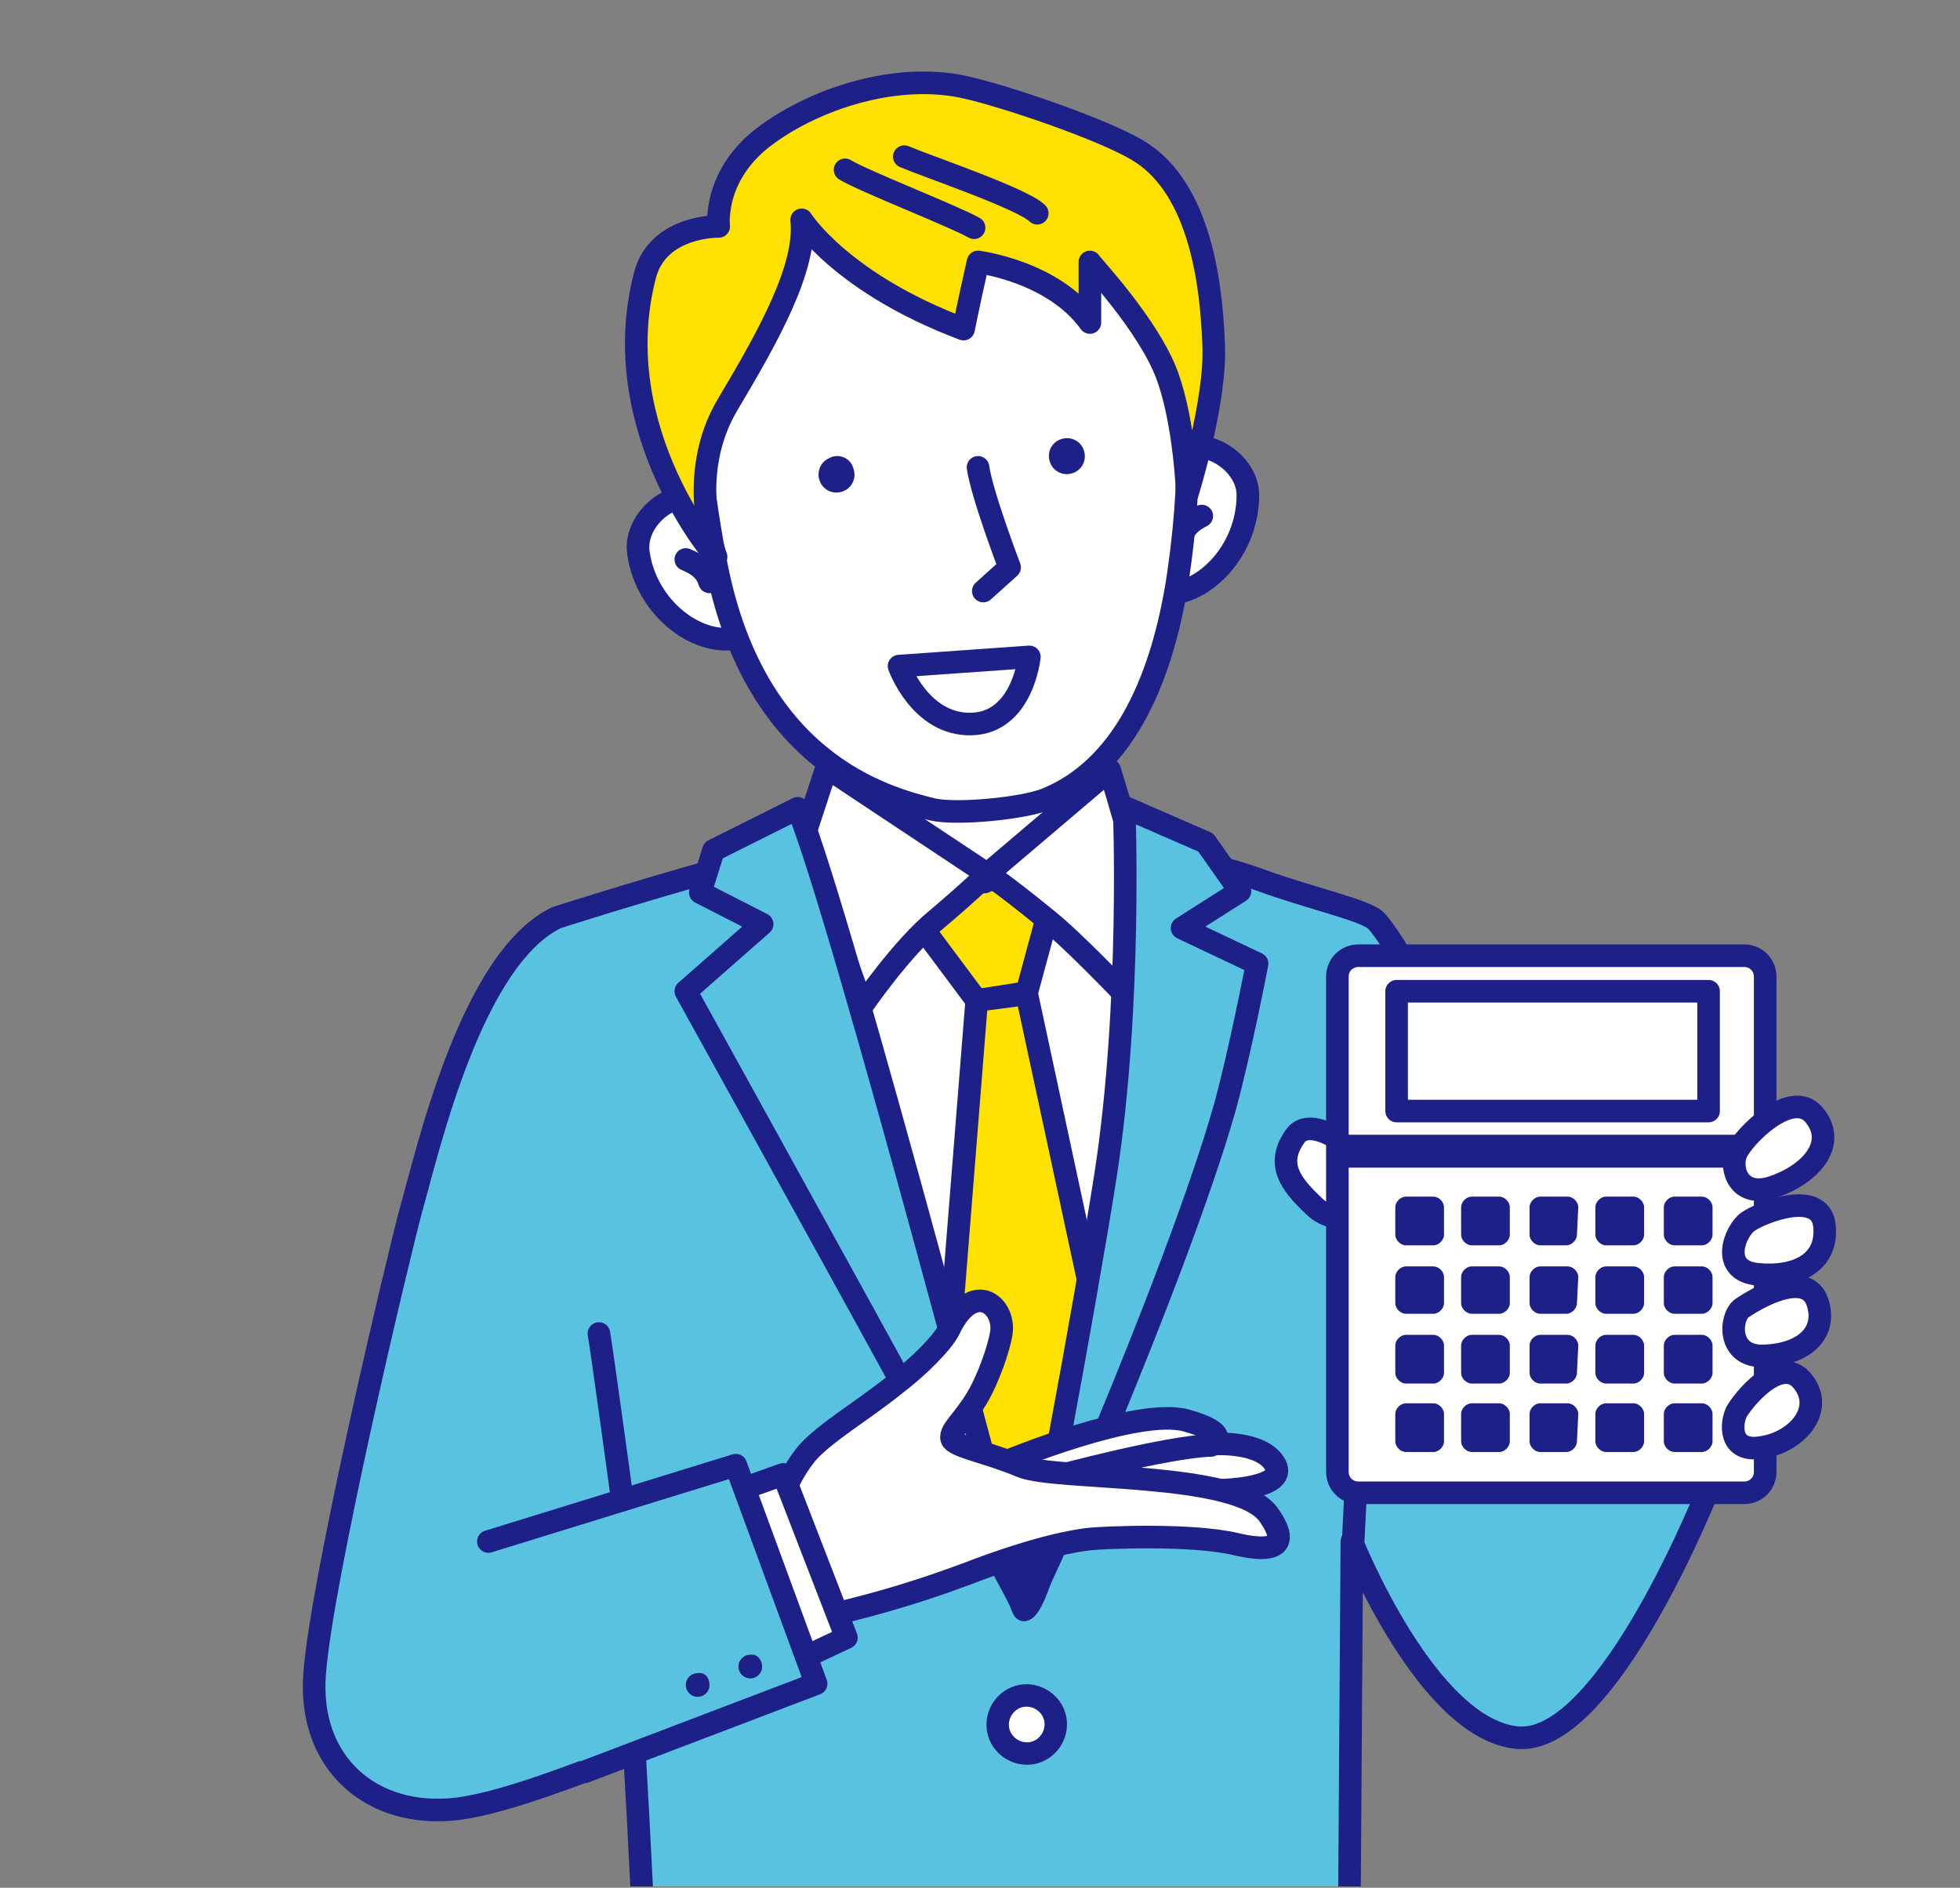 <?xml version="1.0" encoding="utf-8"?>
<!-- Generator: Adobe Illustrator 25.4.8, SVG Export Plug-In . SVG Version: 6.00 Build 0)  -->
<svg version="1.1" id="レイヤー_1" xmlns="http://www.w3.org/2000/svg" xmlns:xlink="http://www.w3.org/1999/xlink" x="0px"
	 y="0px" width="148.9px" height="143.4px" viewBox="0 0 148.9 143.4" style="enable-background:new 0 0 148.9 143.4;"
	 xml:space="preserve">
<rect x="0" y="0" width="148.9" height="143.4" fill="#808080" stroke="none"/>
<style type="text/css">
	.st0{clip-path:url(#SVGID_00000049917943348896235720000009196201205966085810_);}
	.st1{fill:#59C2E1;}
	.st2{fill:none;stroke:#1D2087;stroke-width:1.715;stroke-linecap:round;stroke-linejoin:round;stroke-miterlimit:10;}
	.st3{fill:#FFFFFF;}
	.st4{fill:#FFE100;stroke:#1D2087;stroke-width:1.715;stroke-linecap:round;stroke-linejoin:round;stroke-miterlimit:10;}
	.st5{fill:#FFFFFF;stroke:#1D2087;stroke-width:1.715;stroke-linecap:round;stroke-linejoin:round;stroke-miterlimit:10;}
	.st6{fill:#FFFFFF;stroke:#1D2087;stroke-width:1.703;stroke-linecap:round;stroke-linejoin:round;stroke-miterlimit:10;}
	.st7{fill:#F9BE00;stroke:#1D2087;stroke-width:1.715;stroke-linecap:round;stroke-linejoin:round;stroke-miterlimit:10;}
	.st8{fill:#59C2E1;stroke:#1D2087;stroke-width:1.715;stroke-linecap:round;stroke-linejoin:round;stroke-miterlimit:10;}
	.st9{fill:#1D2087;}
</style>
<g>
	<g>
		<defs>
			<rect id="SVGID_1_" x="-8.6" y="1.6" width="160.7" height="141.7"/>
		</defs>
		<clipPath id="SVGID_00000171702628571418289640000002462797894453258939_">
			<use xlink:href="#SVGID_1_"  style="overflow:visible;"/>
		</clipPath>
		<g style="clip-path:url(#SVGID_00000171702628571418289640000002462797894453258939_);">
			<g>
				<g>
					<path class="st1" d="M128.5,96.2l-9.3,1.3c0,0-11.8-24.7-14.7-27.6c-0.9-0.8-5.1-1.7-8.9-3.1s-17.1-4.5-24-4.4
						s-29.3,7.3-29.3,7.3c-6.5,3.1-9.8,17.7-11.1,22.3c-0.9,3.3-6.8,28.1-7.3,35.2c-0.5,6.7,4.3,11,10.9,10.2
						c3.8-0.5,9.6-2.9,11.4-3.5c0.5-0.2,1.2-0.4,2-0.8c0.4,6.9,0.7,13.5,0.7,13.5h53.6l0.2-29.5c0,0,5.7,14.3,12.6,14.9
						c6.9,0.6,14.7-19.4,14.7-19.4L128.5,96.2z"/>
				</g>
				<g>
					<path class="st2" d="M128.5,96.2l-9.3,1.3c0,0-11.8-24.7-14.7-27.6c-0.9-0.8-5.1-1.7-8.9-3.1s-17.1-4.5-24-4.4
						s-29.3,7.3-29.3,7.3c-6.5,3.1-9.8,17.7-11.1,22.3c-0.9,3.3-6.8,28.1-7.3,35.2c-0.5,6.7,4.3,11,10.9,10.2
						c3.8-0.5,9.6-2.9,11.4-3.5c0.5-0.2,1.2-0.4,2-0.8c0.4,6.9,0.7,13.5,0.7,13.5h53.6l0.2-29.5c0,0,5.7,14.3,12.6,14.9
						c6.9,0.6,14.7-19.4,14.7-19.4L128.5,96.2z"/>
				</g>
			</g>
			<path class="st3" d="M59.8,70c0,0,13.6-6.9,14-6.6c0.4,0.3,13.7,9.4,13.7,9.4l-10.8,45.7L59.8,70z"/>
			<polygon class="st4" points="69.5,69.7 74.2,76 78,75.4 80,68 73.8,66.4 			"/>
			<path class="st4" d="M74.2,76l3.8-0.5l5.5,25.6c0.2-0.1-4,20.7-5.7,21.2c-0.4,0.1-5.6-21.2-5.6-21.2L74.2,76z"/>
			<polygon class="st5" points="64.2,61.7 65.6,48 81.4,48 84.3,61.9 74.8,67 			"/>
			<path class="st6" d="M80.2,130.8c0.1,1.2-0.8,2.3-2,2.4c-1.2,0.1-2.3-0.8-2.4-2s0.8-2.3,2-2.4C79,128.7,80.1,129.6,80.2,130.8z"
				/>
			<path class="st5" d="M62.8,58.3L75,66.4c0,0-1.2,1.2-3.8,3.4c-2.7,2.2-5.7,6.6-5.7,6.6L61,63.8L62.8,58.3z"/>
			<path class="st5" d="M84.3,58.5L75,66.4c0,0,0.8,0.4,4.6,3.5c2,1.6,5.8,5.6,5.8,5.6s0.7-9.1,0.8-9.6
				C86.4,65.2,84.3,58.5,84.3,58.5z"/>
			<path class="st7" d="M47.3,114.1c0,0-1.6-11.7-1.8-12.8"/>
			<path class="st8" d="M60.6,61.4l-6.4,3.2l-1,3.2l4.7,2.4l-5.8,5.1c0,0,23.3,42.1,25.7,46.9C77.8,122.3,64,69.6,60.6,61.4z"/>
			<path class="st8" d="M85.4,61.3c0,0,0.6,14.9-1.4,27.9c-1.5,9.6-5.8,32.9-6.2,33c0,1.3,11.5-25,15.2-37.9
				c1.2-4.3,2.5-11.1,2.5-11.1l-5.7-2.7l4.4-2.8L91.6,64L85.4,61.3z"/>
			<path class="st7" d="M102.8,117.1c0,0,0.5-9.9,0.6-12.7"/>
			<g>
				<path class="st5" d="M104.7,90.4c0.3-1.7-4.8-6.2-6.3-4.1s-0.4,3.6,1.4,5.3C101.6,93.4,104.4,92.1,104.7,90.4z"/>
				<g>
					<g>
						<path class="st3" d="M134.1,111.8c0,0.9-0.7,1.6-1.6,1.6h-29.3c-0.9,0-1.6-0.7-1.6-1.6V74.2c0-0.9,0.7-1.6,1.6-1.6h29.3
							c0.9,0,1.6,0.7,1.6,1.6V111.8z"/>
						<path class="st2" d="M134.1,111.8c0,0.9-0.7,1.6-1.6,1.6h-29.3c-0.9,0-1.6-0.7-1.6-1.6V74.2c0-0.9,0.7-1.6,1.6-1.6h29.3
							c0.9,0,1.6,0.7,1.6,1.6V111.8z"/>
					</g>
					<rect x="106.1" y="75.3" class="st5" width="23.7" height="9.1"/>
					<g>
						<path class="st9" d="M109.7,93.8c0,0.4-0.4,0.8-0.8,0.8h-2.1c-0.4,0-0.8-0.4-0.8-0.8v-2.1c0-0.4,0.4-0.8,0.8-0.8h2.1
							c0.4,0,0.8,0.4,0.8,0.8V93.8z"/>
					</g>
					<g>
						<path class="st9" d="M114.7,93.8c0,0.4-0.4,0.8-0.8,0.8h-2.1c-0.4,0-0.8-0.4-0.8-0.8v-2.1c0-0.4,0.4-0.8,0.8-0.8h2.1
							c0.4,0,0.8,0.4,0.8,0.8V93.8z"/>
					</g>
					<g>
						<path class="st9" d="M119.8,93.8c0,0.4-0.4,0.8-0.8,0.8h-2c-0.4,0-0.8-0.4-0.8-0.8v-2.1c0-0.4,0.4-0.8,0.8-0.8h2.1
							c0.4,0,0.8,0.4,0.8,0.8L119.8,93.8L119.8,93.8z"/>
					</g>
					<g>
						<path class="st9" d="M124.9,93.8c0,0.4-0.4,0.8-0.8,0.8H122c-0.4,0-0.8-0.4-0.8-0.8v-2.1c0-0.4,0.4-0.8,0.8-0.8h2.1
							c0.4,0,0.8,0.4,0.8,0.8V93.8z"/>
					</g>
					<g>
						<path class="st9" d="M109.7,99c0,0.4-0.4,0.8-0.8,0.8h-2.1c-0.4,0-0.8-0.4-0.8-0.8v-2c0-0.4,0.4-0.8,0.8-0.8h2.1
							c0.4,0,0.8,0.4,0.8,0.8V99z"/>
					</g>
					<g>
						<path class="st9" d="M114.7,99c0,0.4-0.4,0.8-0.8,0.8h-2.1c-0.4,0-0.8-0.4-0.8-0.8v-2c0-0.4,0.4-0.8,0.8-0.8h2.1
							c0.4,0,0.8,0.4,0.8,0.8V99z"/>
					</g>
					<g>
						<path class="st9" d="M119.8,99c0,0.4-0.4,0.8-0.8,0.8h-2c-0.4,0-0.8-0.4-0.8-0.8v-2c0-0.4,0.4-0.8,0.8-0.8h2.1
							c0.4,0,0.8,0.4,0.8,0.8L119.8,99L119.8,99z"/>
					</g>
					<g>
						<path class="st9" d="M124.9,99c0,0.4-0.4,0.8-0.8,0.8H122c-0.4,0-0.8-0.4-0.8-0.8v-2c0-0.4,0.4-0.8,0.8-0.8h2.1
							c0.4,0,0.8,0.4,0.8,0.8V99z"/>
					</g>
					<g>
						<path class="st9" d="M109.7,104.3c0,0.4-0.4,0.8-0.8,0.8h-2.1c-0.4,0-0.8-0.4-0.8-0.8v-2.1c0-0.4,0.4-0.8,0.8-0.8h2.1
							c0.4,0,0.8,0.4,0.8,0.8V104.3z"/>
					</g>
					<g>
						<path class="st9" d="M114.7,104.3c0,0.4-0.4,0.8-0.8,0.8h-2.1c-0.4,0-0.8-0.4-0.8-0.8v-2.1c0-0.4,0.4-0.8,0.8-0.8h2.1
							c0.4,0,0.8,0.4,0.8,0.8V104.3z"/>
					</g>
					<g>
						<path class="st9" d="M119.8,104.3c0,0.4-0.4,0.8-0.8,0.8h-2c-0.4,0-0.8-0.4-0.8-0.8v-2.1c0-0.4,0.4-0.8,0.8-0.8h2.1
							c0.4,0,0.8,0.4,0.8,0.8L119.8,104.3L119.8,104.3z"/>
					</g>
					<g>
						<path class="st9" d="M124.9,104.3c0,0.4-0.4,0.8-0.8,0.8H122c-0.4,0-0.8-0.4-0.8-0.8v-2.1c0-0.4,0.4-0.8,0.8-0.8h2.1
							c0.4,0,0.8,0.4,0.8,0.8V104.3z"/>
					</g>
					<g>
						<path class="st9" d="M109.7,109.5c0,0.4-0.4,0.8-0.8,0.8h-2.1c-0.4,0-0.8-0.4-0.8-0.8v-2.1c0-0.4,0.4-0.8,0.8-0.8h2.1
							c0.4,0,0.8,0.4,0.8,0.8V109.5z"/>
					</g>
					<g>
						<path class="st9" d="M114.7,109.5c0,0.4-0.4,0.8-0.8,0.8h-2.1c-0.4,0-0.8-0.4-0.8-0.8v-2.1c0-0.4,0.4-0.8,0.8-0.8h2.1
							c0.4,0,0.8,0.4,0.8,0.8V109.5z"/>
					</g>
					<g>
						<path class="st9" d="M119.8,109.5c0,0.4-0.4,0.8-0.8,0.8h-2c-0.4,0-0.8-0.4-0.8-0.8v-2.1c0-0.4,0.4-0.8,0.8-0.8h2.1
							c0.4,0,0.8,0.4,0.8,0.8L119.8,109.5L119.8,109.5z"/>
					</g>
					<g>
						<path class="st9" d="M124.9,109.5c0,0.4-0.4,0.8-0.8,0.8H122c-0.4,0-0.8-0.4-0.8-0.8v-2.1c0-0.4,0.4-0.8,0.8-0.8h2.1
							c0.4,0,0.8,0.4,0.8,0.8V109.5z"/>
					</g>
					<g>
						<g>
							<path class="st3" d="M130.1,93.8c0,0.4-0.4,0.8-0.8,0.8h-2.1c-0.4,0-0.8-0.4-0.8-0.8v-2.1c0-0.4,0.4-0.8,0.8-0.8h2.1
								c0.4,0,0.8,0.4,0.8,0.8V93.8z"/>
						</g>
						<g>
							<path class="st9" d="M130.1,93.8c0,0.4-0.4,0.8-0.8,0.8h-2.1c-0.4,0-0.8-0.4-0.8-0.8v-2.1c0-0.4,0.4-0.8,0.8-0.8h2.1
								c0.4,0,0.8,0.4,0.8,0.8V93.8z"/>
						</g>
					</g>
					<g>
						<g>
							<path class="st3" d="M130.1,99c0,0.4-0.4,0.8-0.8,0.8h-2.1c-0.4,0-0.8-0.4-0.8-0.8v-2c0-0.4,0.4-0.8,0.8-0.8h2.1
								c0.4,0,0.8,0.4,0.8,0.8V99z"/>
						</g>
						<g>
							<path class="st9" d="M130.1,99c0,0.4-0.4,0.8-0.8,0.8h-2.1c-0.4,0-0.8-0.4-0.8-0.8v-2c0-0.4,0.4-0.8,0.8-0.8h2.1
								c0.4,0,0.8,0.4,0.8,0.8V99z"/>
						</g>
					</g>
					<g>
						<g>
							<path class="st3" d="M130.1,104.3c0,0.4-0.4,0.8-0.8,0.8h-2.1c-0.4,0-0.8-0.4-0.8-0.8v-2.1c0-0.4,0.4-0.8,0.8-0.8h2.1
								c0.4,0,0.8,0.4,0.8,0.8V104.3z"/>
						</g>
						<g>
							<path class="st9" d="M130.1,104.3c0,0.4-0.4,0.8-0.8,0.8h-2.1c-0.4,0-0.8-0.4-0.8-0.8v-2.1c0-0.4,0.4-0.8,0.8-0.8h2.1
								c0.4,0,0.8,0.4,0.8,0.8V104.3z"/>
						</g>
					</g>
					<g>
						<g>
							<path class="st3" d="M130.1,109.5c0,0.4-0.4,0.8-0.8,0.8h-2.1c-0.4,0-0.8-0.4-0.8-0.8v-2.1c0-0.4,0.4-0.8,0.8-0.8h2.1
								c0.4,0,0.8,0.4,0.8,0.8V109.5z"/>
						</g>
						<g>
							<path class="st9" d="M130.1,109.5c0,0.4-0.4,0.8-0.8,0.8h-2.1c-0.4,0-0.8-0.4-0.8-0.8v-2.1c0-0.4,0.4-0.8,0.8-0.8h2.1
								c0.4,0,0.8,0.4,0.8,0.8V109.5z"/>
						</g>
					</g>
					<rect x="102.4" y="86.2" class="st9" width="31.7" height="2.5"/>
				</g>
				<path class="st5" d="M131.9,87.6c0.5-1.2,4.3-5.1,6-2.8c1.7,2.2-0.5,4.5-3.3,5.4C132.1,91,131.4,88.8,131.9,87.6z"/>
				<path class="st5" d="M132.8,92.8c1-0.7,5.5-2.5,5.8,0.3s-2.1,4-5.1,3.7C130.6,96.5,131.8,93.5,132.8,92.8z"/>
				<path class="st5" d="M132.3,99.4c1-0.7,5-3.1,5.8-0.4c0.7,2.3-1.1,3.9-4.1,4C131.2,103.1,131.4,100.1,132.3,99.4z"/>
				<path class="st5" d="M131.9,107.3c0.4-0.8,3.4-4.6,5.1-2.3c1.7,2.2-0.7,4.8-3.6,5C131.4,110.1,131.5,108.2,131.9,107.3z"/>
			</g>
			<g>
				<path class="st5" d="M88,45.1c3.2,0.4,6.8-3.1,6.8-7.5c0-2.7-3.9-5-6.1-2.8c-0.8,0.8-1.8,2-2.1,2.6"/>
				<path class="st5" d="M91.3,39.2c-0.6,0.3-1.4,0.8-1.6,1.9"/>
				<path class="st5" d="M56.3,48.4c-3.1,0.9-7.2-2.1-7.8-6.4c-0.4-2.7,3.1-5.5,5.6-3.7c0.9,0.7,2.1,1.7,2.5,2.2"/>
				<path class="st5" d="M52.1,42.5c0.7,0.3,1.5,0.7,1.8,1.7"/>
				<path class="st5" d="M53.1,26.4c-0.5,4.3,0.1,9.9,1.2,15.9c2.8,15.6,12.9,18.3,16.6,19.2c1.9,0.4,6.9-0.1,8.6-0.8
					c5.6-2.3,8.6-8.5,9.9-16.3c0.8-5.1,1.6-13.6-0.6-19.1S79.2,5.9,66.3,14.8C58.7,19.9,54,18.6,53.1,26.4z"/>
				<path class="st5" d="M78.2,49.9c0,0-0.5,5-4.4,5.1s-5.5-4.4-5.5-4.4L78.2,49.9z"/>
				<path class="st5" d="M74.7,44.9l2-1.8c0,0-2.1-5.5-2.4-7.6"/>
				<path class="st9" d="M82.3,34.1c0.3,0.7,0,1.5-0.7,1.8s-1.5,0-1.8-0.7s0-1.5,0.7-1.8S82,33.4,82.3,34.1z"/>
				<path class="st9" d="M64.8,35.5c0.3,0.7,0,1.5-0.7,1.8c-0.7,0.3-1.5,0-1.8-0.7s0-1.5,0.7-1.8C63.7,34.4,64.6,34.8,64.8,35.5z"/>
				<path class="st4" d="M88.7,28.6c1.3,3.6,1.5,8.9,1.5,8.9s2.2-7,2-11.3C92,20.5,90.8,14,86.4,11.4c-2.7-1.6-10-4.1-13.2-4.8
					C68,5.5,62,7.5,58.3,10.2c-4.2,3-3.7,7-3.7,7S50,17.1,49,20.9c-3.1,11.9,5.7,21.8,5.4,21.4c0,0-2.4-6.1,0.9-11.6
					c3.1-5.2,6-10.4,5.6-14c0,0,3,4.8,12.3,8.3c0,0,0.4-2,1.1-5.1c0,0,5.7,0.7,8.5,4.6v-4.6C82.7,19.9,87.3,24.7,88.7,28.6z"/>
				<path class="st2" d="M68.7,11.9c1.9,0.8,9,3.2,10.1,4.3"/>
				<path class="st2" d="M74,17.3c-1.6-0.9-8.3-3.5-9.8-4.4"/>
			</g>
			<g>
				<path class="st5" d="M76.5,111c0,0,9.9-4.1,13.6-3.1c3.6,1,2,1.8,2,1.8s3.8-0.3,4.8,1.6c0.9,1.8-4.1,1.9-4.1,1.9"/>
				<path class="st5" d="M80.1,112.2c0,0,8.5-2.3,11.9-2.4"/>
				<path class="st5" d="M58.8,116.2c0,0,0.3-3.1,2.5-5.8c1.4-1.6,4.2-3.2,6.8-5.3c1.7-1.3,3.5-3.1,4-4.1c1.7-3.6,4-2.1,4-0.1
					c0,0.8-0.7,3-1.5,4.6c-1.1,2.2-2.5,3.1-2.3,3.8c0.2,0.6,2.7,1,5.3,2.1c2.7,1.1,16.5,0.3,18.8,3.7c2.1,3-0.8,2.6-2.5,2.2
					c-3.4-0.8-9.9-0.5-11-0.4s-4.1,0.6-9.3,2.6c-5.1,1.9-8.1,2.6-11.8,3.5c-2.7,0.7-2.9-1.1-3.1-3.6"/>
			</g>
			<polyline class="st5" points="55,113.6 59.5,112 64.3,124.4 59.2,126.8 			"/>
			<polyline class="st8" points="37.1,117.1 55.9,111.3 62,127.9 44.4,134.6 			"/>
			<path class="st9" d="M57.9,126.6c0,0.5-0.4,0.9-0.9,0.9s-0.9-0.4-0.9-0.9s0.4-0.9,0.9-0.9C57.5,125.6,57.9,126.1,57.9,126.6z"/>
			<path class="st9" d="M53.9,128c0,0.5-0.4,0.9-0.9,0.9s-0.9-0.4-0.9-0.9c0-0.5,0.4-0.9,0.9-0.9C53.5,127,53.9,127.4,53.9,128z"/>
		</g>
	</g>
</g>
</svg>
